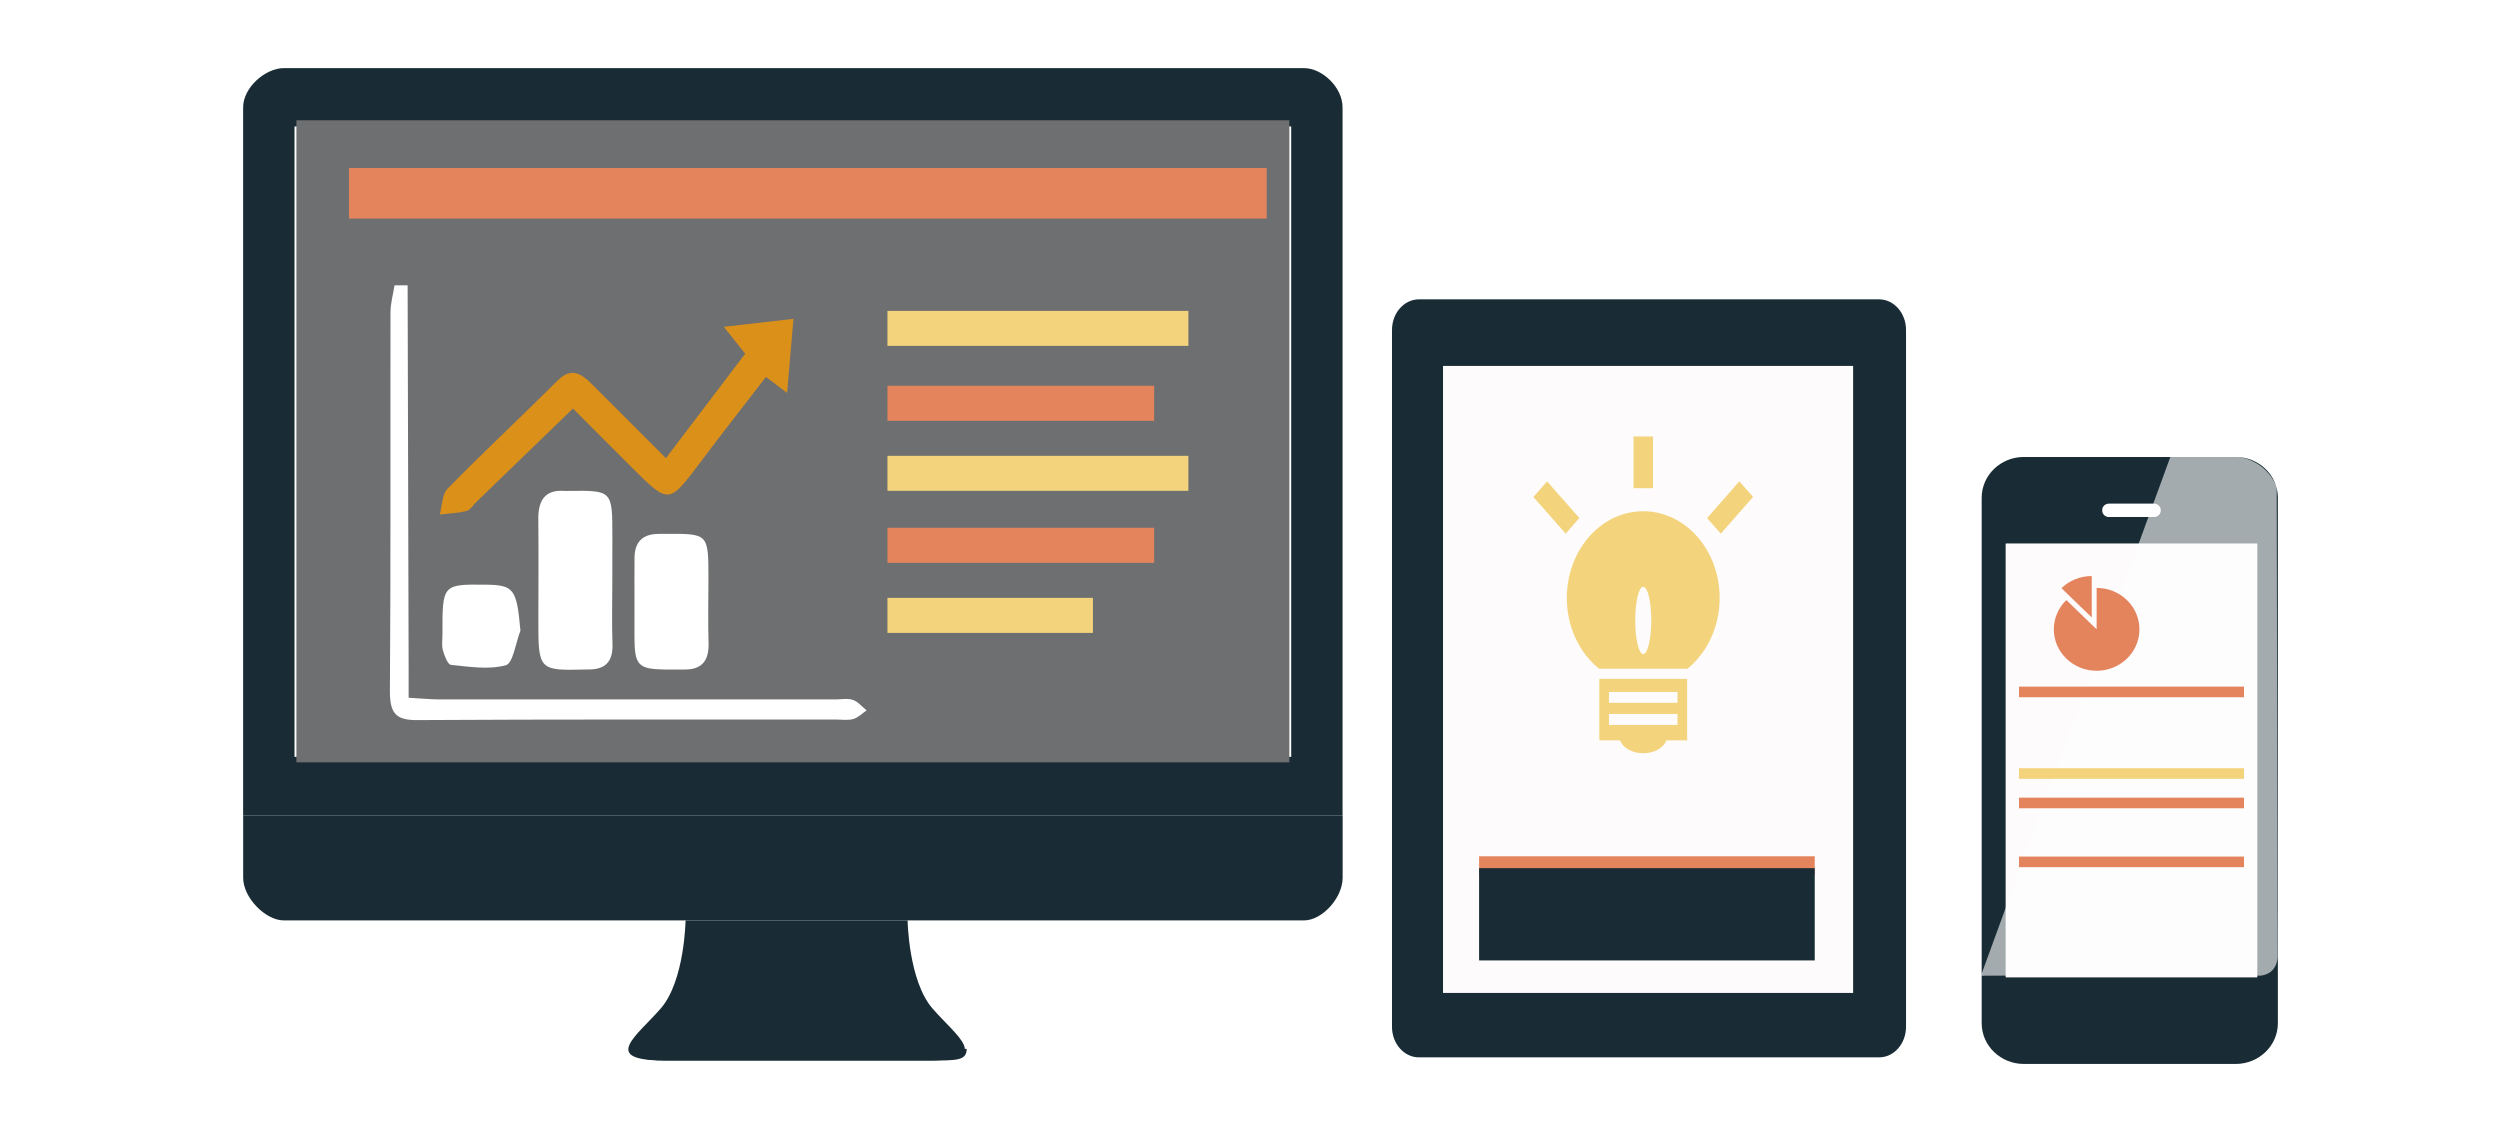 <?xml version="1.0" encoding="utf-8"?>
<!-- Generator: Adobe Illustrator 29.7.1, SVG Export Plug-In . SVG Version: 9.03 Build 0)  -->
<svg version="1.1" id="Capa_1" xmlns="http://www.w3.org/2000/svg" xmlns:xlink="http://www.w3.org/1999/xlink" x="0px" y="0px"
	 viewBox="0 0 595.28 268.45" style="enable-background:new 0 0 595.28 268.45;" xml:space="preserve">
<style type="text/css">
	.st0{fill:#192C35;}
	.st1{fill:#6E6F70;}
	.st2{fill:#E4845D;}
	.st3{fill:#FDFBFC;}
	.st4{fill:#F3D37B;}
	.st5{filter:url(#Adobe_OpacityMaskFilter);}
	.st6{filter:url(#Adobe_OpacityMaskFilter_00000040535211302306471930000001810998727641670825_);}
	.st7{mask:url(#SVGID_1_);fill:url(#SVGID_00000116919229327699507110000003279056400060134821_);}
	.st8{opacity:0.6;fill:url(#SVGID_00000067206435832037599960000011098826278246992809_);}
	.st9{fill:#FFFFFF;}
	.st10{fill:#DB9019;}
</style>
<path class="st0" d="M150.87,249.73v-0.07c0,0.03,0,0.06,0,0.06v0.06c0,1.7,1.4,2.74,7.76,2.74c12.3,0,25.63,0,30.51,0
	c1.23,0,1.93,0,1.93,0c4.88,0,18.21,0,30.51,0c6.35,0,8.58,0,8.6-2.78h-0.59l0,0H150.87z"/>
<path class="st0" d="M222,240.09c-5.67-6.58-5.89-20.93-5.89-20.93h-25.47h-1.92h-25.48c0,0-0.21,14.36-5.88,20.93
	c-5.68,6.57-14.56,12.42,0.86,12.42c12.3,0,25.63,0,30.51,0c1.23,0,1.92,0,1.92,0c4.88,0,18.2,0,30.5,0
	C236.56,252.51,227.67,246.65,222,240.09z"/>
<path class="st0" d="M157.85,251.8c5.31-0.1,10.62-0.15,15.93-0.19l15.93-0.05l15.93,0.05l7.97,0.07l7.97,0.12l-7.97,0.12
	l-7.97,0.06l-15.93,0.07l-15.93-0.07C168.46,251.94,163.15,251.9,157.85,251.8z"/>
<path class="st0" d="M310.52,16.22H191.07H187H67.54c-4.26,0-9.65,4.53-9.65,9.37v168.55h261.79V25.58
	C319.69,20.75,314.78,16.22,310.52,16.22z M307.46,180.22H70.13V30.11h237.32V180.22z"/>
<path class="st0" d="M57.9,208.99c0,4.84,5.38,10.17,9.65,10.17H187h4.07h119.46c4.26,0,9.17-5.33,9.17-10.17v-14.85H57.9V208.99z"
	/>
<rect x="70.58" y="28.64" class="st1" width="236.43" height="152.88"/>
<rect x="83.1" y="40.01" class="st2" width="218.52" height="12.03"/>
<rect x="343.65" y="86.92" class="st3" width="97" height="149.51"/>
<path class="st0" d="M453.85,78.57c0-4.02-2.87-7.29-6.41-7.29H337.86c-3.54,0-6.41,3.27-6.41,7.29v165.92
	c0,4.02,2.87,7.28,6.41,7.28h109.58c3.54,0,6.41-3.26,6.41-7.28V78.57z M441.25,236.43H343.6V87.13h97.65V236.43z"/>
<path class="st4" d="M391.27,121.73c-10.04,0-18.19,9.24-18.19,20.67c0,6.96,3.04,13.09,7.69,16.83h21.02
	c4.63-3.74,7.68-9.87,7.68-16.83C409.47,130.98,401.32,121.73,391.27,121.73z M391.27,155.75c-1.06,0-1.9-3.59-1.9-8.02
	c0-4.43,0.85-8.02,1.9-8.02c1.06,0,1.92,3.58,1.92,8.02C393.19,152.16,392.33,155.75,391.27,155.75z"/>
<path class="st4" d="M380.82,176.28h4.92c0.65,1.75,2.82,3.07,5.52,3.07c2.71,0,4.87-1.32,5.52-3.07h4.94v-14.63h-20.9V176.28z
	 M383.11,164.75h16.33v2.6h-16.33V164.75z M383.11,170h16.33v2.62h-16.33V170z"/>
<path class="st4" d="M388.97,103.92h4.62v12.33h-4.62V103.92z M365.12,118.34l3.26-3.71l7.68,8.71l-3.25,3.72L365.12,118.34z
	 M406.48,123.35l7.68-8.73l3.27,3.71l-7.69,8.73L406.48,123.35z"/>
<rect x="352.19" y="203.89" class="st2" width="79.92" height="4.42"/>
<rect x="352.19" y="206.72" class="st0" width="79.92" height="21.97"/>
<g>
	<path class="st0" d="M542.39,118.54c0-5.38-4.5-9.73-10.05-9.73h-50.43c-5.55,0-10.05,4.35-10.05,9.73v125.08
		c0,5.37,4.5,9.72,10.05,9.72h50.43c5.55,0,10.05-4.35,10.05-9.72V118.54z M514.5,121.56c0,0.85-0.71,1.55-1.59,1.55h-10.77
		c-0.87,0-1.58-0.7-1.58-1.55v-0.1c0-0.85,0.71-1.54,1.58-1.54h10.77c0.87,0,1.59,0.69,1.59,1.54V121.56z M537.46,232.69H477.6
		V129.46h59.86V232.69z"/>
	<rect x="477.61" y="129.46" class="st3" width="59.85" height="103.23"/>
	<defs>
		<filter id="Adobe_OpacityMaskFilter" filterUnits="userSpaceOnUse" x="471.69" y="108.81" width="70.65" height="123.53">
			<feFlood  style="flood-color:white;flood-opacity:1" result="back"/>
			<feBlend  in="SourceGraphic" in2="back" mode="normal"/>
		</filter>
	</defs>
	<mask maskUnits="userSpaceOnUse" x="471.69" y="108.81" width="70.65" height="123.53" id="SVGID_1_">
		<g class="st5">
			<defs>
				
					<filter id="Adobe_OpacityMaskFilter_00000022538364611892346440000017899416732594652073_" filterUnits="userSpaceOnUse" x="471.69" y="108.81" width="70.65" height="123.53">
					<feFlood  style="flood-color:white;flood-opacity:1" result="back"/>
					<feBlend  in="SourceGraphic" in2="back" mode="normal"/>
				</filter>
			</defs>
			<mask maskUnits="userSpaceOnUse" x="471.69" y="108.81" width="70.65" height="123.53" id="SVGID_1_">
				<g style="filter:url(#Adobe_OpacityMaskFilter_00000022538364611892346440000017899416732594652073_);">
				</g>
			</mask>
			
				<linearGradient id="SVGID_00000031166450417120461980000004726530470391603622_" gradientUnits="userSpaceOnUse" x1="471.688" y1="170.577" x2="542.335" y2="170.577">
				<stop  offset="0" style="stop-color:#000000"/>
				<stop  offset="0.095" style="stop-color:#060606"/>
				<stop  offset="0.219" style="stop-color:#161616"/>
				<stop  offset="0.361" style="stop-color:#323232"/>
				<stop  offset="0.515" style="stop-color:#585858"/>
				<stop  offset="0.679" style="stop-color:#898989"/>
				<stop  offset="0.849" style="stop-color:#C4C4C4"/>
				<stop  offset="1" style="stop-color:#FFFFFF"/>
			</linearGradient>
			<path style="mask:url(#SVGID_1_);fill:url(#SVGID_00000031166450417120461980000004726530470391603622_);" d="M516.78,108.81
				h16.23c0,0,6.34,0.48,9.1,7.12l0.22,111.66c0,0,0.25,4.18-4.06,4.74c-4.42-0.32-66.59,0-66.59,0"/>
		</g>
	</mask>
	
		<linearGradient id="SVGID_00000127031132169964521880000002696688259237103261_" gradientUnits="userSpaceOnUse" x1="471.688" y1="170.577" x2="542.335" y2="170.577">
		<stop  offset="0" style="stop-color:#FFFFFF"/>
		<stop  offset="1" style="stop-color:#FFFFFF"/>
	</linearGradient>
	<path style="opacity:0.6;fill:url(#SVGID_00000127031132169964521880000002696688259237103261_);" d="M516.78,108.81h16.23
		c0,0,6.34,0.48,9.1,7.12l0.22,111.66c0,0,0.25,4.18-4.06,4.74c-4.42-0.32-66.59,0-66.59,0"/>
	<path class="st2" d="M490.86,140.05c1.84-1.78,4.39-2.89,7.21-2.89v9.86L490.86,140.05z M499.23,139.99v9.86l-7.2-6.97
		c-1.85,1.78-2.99,4.25-2.99,6.97c0,5.45,4.57,9.87,10.2,9.87c5.63,0,10.19-4.42,10.19-9.87
		C509.42,144.4,504.86,139.99,499.23,139.99z"/>
	<rect x="480.75" y="163.49" class="st2" width="53.57" height="2.53"/>
	<rect x="480.75" y="182.92" class="st4" width="53.57" height="2.53"/>
	<rect x="480.75" y="189.93" class="st2" width="53.57" height="2.53"/>
	<rect x="480.75" y="203.96" class="st2" width="53.57" height="2.52"/>
</g>
<path class="st9" d="M97.06,67.94c0.08,30.39,0.16,60.77,0.24,91.15c0.01,2.18,0,4.36,0,7.05c2.86,0.16,5.21,0.4,7.57,0.4
	c31.37,0.02,62.75,0,94.12,0c1.38,0,2.86-0.32,4.11,0.12c1.21,0.42,2.18,1.63,3.25,2.5c-1.05,0.7-2.02,1.71-3.16,2.04
	c-1.29,0.37-2.74,0.13-4.12,0.13c-33.27,0.01-66.54-0.07-99.81,0.13c-4.98,0.03-6.46-1.61-6.42-6.98
	c0.22-30.02,0.08-60.05,0.14-90.07c0-2.16,0.62-4.31,0.96-6.47C94.99,67.94,96.02,67.94,97.06,67.94z"/>
<path class="st10" d="M136.43,97.27c-7.96,7.7-15.5,14.99-23.03,22.28c-0.77,0.74-1.45,1.91-2.34,2.13
	c-2.07,0.52-4.23,0.58-6.35,0.83c0.58-2.08,0.56-4.83,1.83-6.12c8.63-8.78,17.59-17.18,26.32-25.85c3.18-3.15,5.57-1.57,8.04,0.89
	c5.79,5.79,11.58,11.57,17.67,17.66c6.44-8.49,12.61-16.61,18.87-24.87c-1.59-2-2.99-3.77-5.09-6.4c5.88-0.67,10.88-1.25,16.58-1.9
	c-0.52,6.02-0.98,11.44-1.51,17.64c-1.87-1.41-3.16-2.38-5.04-3.81c-5.2,6.75-10.47,13.47-15.6,20.31
	c-7.53,10.01-7.49,10.05-16.23,1.35C146,106.89,141.48,102.34,136.43,97.27z"/>
<path class="st9" d="M145.8,138.32c0,5-0.14,10.01,0.04,15c0.15,4.35-1.82,6.06-5.57,6.09c-0.35,0.01-0.69,0.01-1.04,0.01
	c-10.82,0.29-11.06,0.04-11.04-11.39c0.01-8.15,0.07-16.3-0.01-24.45c-0.04-4.61,1.74-7,6.18-6.69c0.34,0.02,0.69,0.01,1.03,0
	c10.42-0.12,10.42-0.12,10.42,10.86C145.81,131.28,145.81,134.8,145.8,138.32z"/>
<path class="st9" d="M151.08,143.29c0-3.51-0.03-7.03,0.01-10.54c0.04-3.59,1.83-5.4,5.1-5.6c0.86-0.05,1.72-0.03,2.58-0.03
	c9.84-0.06,9.91,0.01,9.92,10.42c0,5.18-0.14,10.36,0.03,15.54c0.14,4.56-1.88,6.42-5.9,6.34c-1.55-0.03-3.1,0.03-4.65,0
	c-6.24-0.12-7.07-1.03-7.1-7.8C151.07,148.84,151.08,146.06,151.08,143.29z"/>
<path class="st9" d="M123.92,150.17c-1.12,2.88-1.77,7.77-3.47,8.23c-4.11,1.12-8.71,0.35-13.08-0.09c-0.75-0.08-1.56-2.19-1.92-3.5
	c-0.33-1.19-0.08-2.57-0.09-3.87c-0.04-11.77,0.02-11.84,10.3-11.72C122.39,139.3,123.03,140.22,123.92,150.17z"/>
<rect x="211.31" y="91.85" class="st2" width="63.51" height="8.35"/>
<rect x="211.31" y="108.54" class="st4" width="71.66" height="8.33"/>
<rect x="211.31" y="125.67" class="st2" width="63.51" height="8.35"/>
<rect x="211.31" y="142.36" class="st4" width="48.93" height="8.34"/>
<rect x="211.31" y="74.03" class="st4" width="71.66" height="8.33"/>
<g>
</g>
<g>
</g>
<g>
</g>
<g>
</g>
<g>
</g>
<g>
</g>
</svg>
